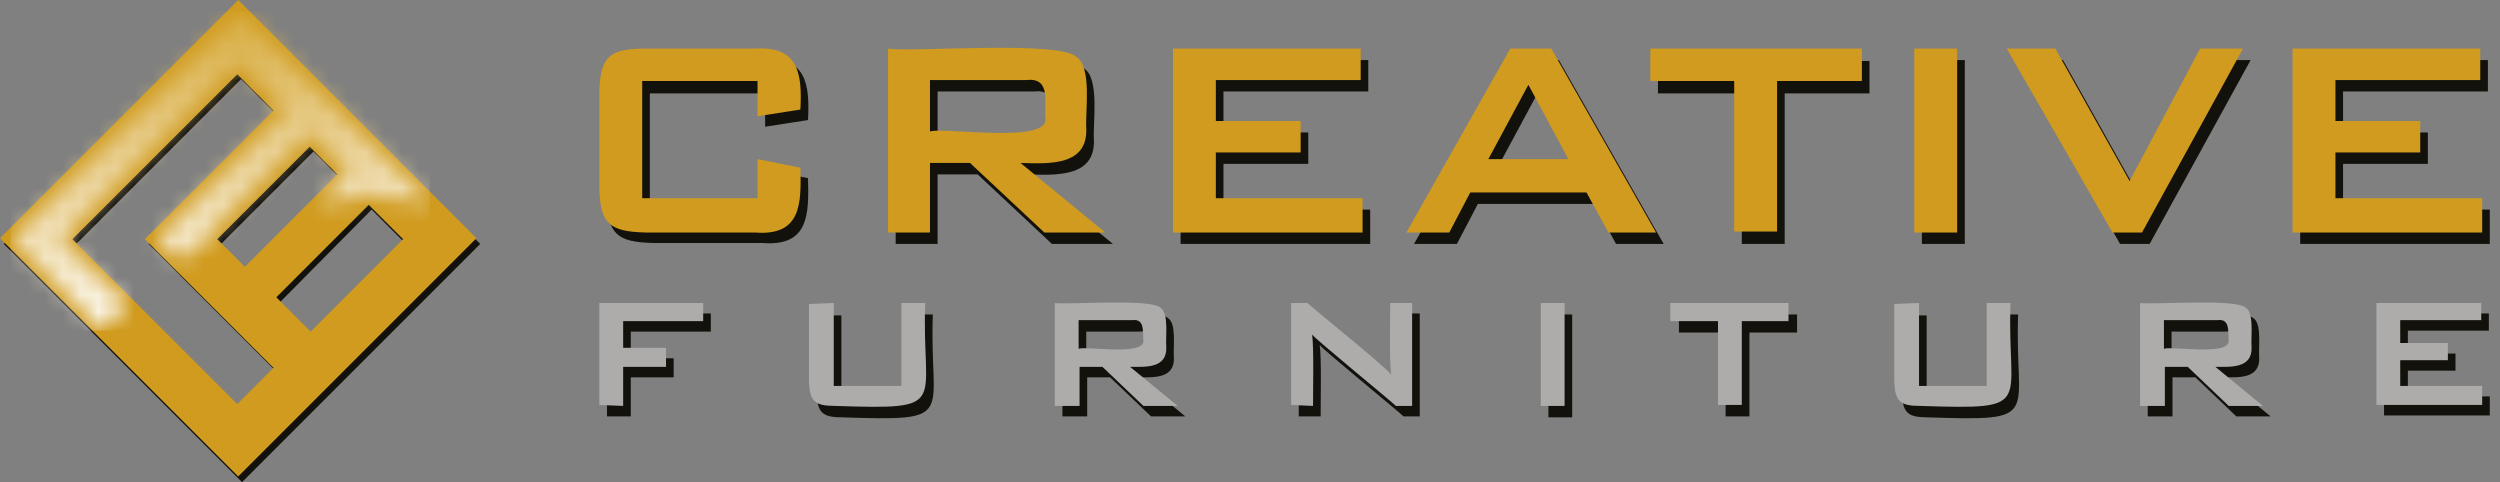 <svg width="140" height="27" viewBox="0 0 140 27" fill="none" xmlns="http://www.w3.org/2000/svg">
<rect x="0" y="0" width="140" height="27" fill="#808080" stroke="none"/>
<g clip-path="url(#clip0_642_3198)">
<path fill-rule="evenodd" clip-rule="evenodd" d="M128.81 13.66V3.362H139.322V5.122H131.211V7.417H135.96V9.178H131.211V11.739H139.429V13.66H128.81ZM118.725 13.66L112.802 3.362H115.524L119.686 10.779L123.634 3.362H126.036L120.379 13.66H118.725ZM107.626 3.362H110.028V13.66H107.626V3.362ZM99.943 5.229V13.66H97.541V5.229H92.846V3.415H104.692V5.229H99.943ZM79.186 13.66L85.002 3.362H87.296L93.166 13.66H90.498L89.271 11.419H82.761L81.587 13.66H79.186ZM83.775 9.551H88.257L86.016 5.389L83.775 9.551ZM66.113 13.66V3.362H76.624V5.122H68.514V7.417H73.263V9.178H68.514V11.739H76.731V13.66H66.113ZM50.158 13.66V3.362C51.492 3.575 59.816 2.881 60.723 3.842C61.577 4.429 61.204 6.83 61.257 7.79C61.364 9.925 59.176 9.818 57.575 9.765L62.324 13.66H58.909L54.747 9.765H52.506V13.66H50.158ZM57.895 5.122H52.506V8.004C53.253 7.737 59.336 8.751 58.962 7.204C58.909 6.35 59.283 4.962 57.895 5.122ZM42.848 5.229H36.391V11.739H42.848V9.498L45.249 9.978C45.302 12.006 45.302 13.82 42.688 13.607H36.551C34.577 13.553 34.044 13.126 33.99 11.152V5.709C34.044 3.735 34.577 3.308 36.551 3.308H42.688C45.142 3.148 45.356 4.696 45.249 6.723L42.848 7.097V5.229ZM133.506 23.318V17.555H139.375V18.516H134.84V19.796H137.508V20.757H134.84V22.198H139.429V23.265H133.506V23.318ZM120.273 23.318V17.555C121.02 17.662 125.662 17.288 126.196 17.822C126.676 18.142 126.462 19.476 126.516 20.01C126.569 21.237 125.342 21.13 124.488 21.13L127.156 23.318H125.235L122.941 21.13H121.66V23.318H120.273ZM124.595 18.569H121.607V20.17C122.087 20.01 125.342 20.597 125.235 19.69C125.182 19.263 125.342 18.462 124.595 18.569ZM107.893 17.609V22.251H111.682V17.609H113.016C112.802 23.372 114.51 23.585 107.947 23.372C106.826 23.372 106.559 23.105 106.506 22.038V17.662H107.893V17.609ZM97.968 18.622V23.318H96.634V18.622H94.02V17.609H100.636V18.622H97.968ZM86.71 17.609H88.043V23.372H86.71V17.609ZM72.729 23.318V17.555H73.636C74.117 17.982 78.012 21.13 78.332 21.557C78.225 20.81 78.279 18.356 78.279 17.555H79.506V23.318H78.599C78.332 23.051 73.957 19.476 73.903 19.316C74.01 19.956 73.957 22.625 73.957 23.318H72.729ZM59.496 23.318V17.555C60.243 17.662 64.885 17.288 65.419 17.822C65.899 18.142 65.686 19.476 65.739 20.01C65.793 21.237 64.565 21.13 63.712 21.13L66.379 23.318H64.459L62.164 21.13H60.883V23.318H59.496ZM63.818 18.569H60.83V20.17C61.31 20.01 64.565 20.597 64.459 19.69C64.405 19.263 64.565 18.462 63.818 18.569ZM47.117 17.609V22.251H50.905V17.609H52.239C52.026 23.372 53.733 23.585 47.17 23.372C46.049 23.372 45.783 23.105 45.729 22.038V17.662H47.117V17.609ZM33.99 23.318V17.555H39.806V18.569H35.324V20.063H37.725V21.13H35.324V23.318H33.99Z" fill="#12110C"/>
<path d="M128.383 13.02V2.721H138.895V4.482H130.785V6.777H135.534V8.538H130.785V11.099H139.002V13.02H128.383ZM118.298 13.02L112.375 2.721H115.097L119.259 10.138L123.207 2.721H125.609L119.953 13.02H118.298ZM107.2 2.721H109.601V13.02H107.2V2.721ZM99.516 4.536V12.966H97.115V4.536H92.419V2.721H104.265V4.536H99.516ZM78.759 13.02L84.575 2.721H86.87L92.739 13.02H90.071L88.844 10.779H82.334L81.16 13.02H78.759ZM83.348 8.911H87.83L85.589 4.749L83.348 8.911ZM65.686 13.02V2.721H76.198V4.482H68.087V6.777H72.836V8.538H68.087V11.099H76.304V13.02H65.686ZM49.731 13.02V2.721C51.065 2.935 59.389 2.241 60.296 3.202C61.15 3.788 60.777 6.19 60.83 7.15C60.937 9.285 58.802 9.178 57.148 9.124L61.897 13.02H58.482L54.32 9.124H52.079V13.02H49.731ZM57.468 4.482H52.079V7.364C52.826 7.097 58.909 8.111 58.536 6.563C58.482 5.709 58.856 4.322 57.468 4.482ZM42.421 4.536H35.964V11.099H42.421V8.911L44.822 9.391C44.876 11.419 44.876 13.233 42.261 13.02H36.124C34.15 12.966 33.617 12.54 33.563 10.565V5.122C33.617 3.148 34.15 2.721 36.124 2.721H42.261C44.715 2.561 44.929 4.109 44.822 6.136L42.421 6.51V4.536Z" fill="#D09B1E"/>
<path d="M133.079 22.678V16.968H138.949V17.929H134.413V19.209H137.081V20.17H134.413V21.611H139.002V22.678H133.079ZM119.846 22.678V16.968C120.593 17.075 125.235 16.702 125.769 17.235C126.249 17.555 126.036 18.889 126.089 19.423C126.142 20.65 124.915 20.544 124.061 20.544L126.729 22.731H124.808L122.514 20.544H121.233V22.731H119.846V22.678ZM124.168 17.929H121.18V19.53C121.66 19.37 124.915 19.956 124.808 19.049C124.755 18.622 124.915 17.822 124.168 17.929ZM107.466 16.968V21.611H111.255V16.968H112.589C112.375 22.731 114.083 22.945 107.52 22.731C106.399 22.731 106.132 22.464 106.079 21.397V17.022L107.466 16.968ZM97.541 17.982V22.678H96.207V17.982H93.54V16.968H100.156V17.982H97.541ZM86.283 16.968H87.617V22.731H86.283V16.968ZM72.302 22.678V16.968H73.21C73.69 17.395 77.585 20.544 77.905 20.97C77.798 20.223 77.852 17.769 77.852 16.968H79.079V22.731H78.172C77.905 22.464 73.53 18.889 73.476 18.729C73.583 19.37 73.53 22.038 73.53 22.731L72.302 22.678ZM59.069 22.678V16.968C59.816 17.075 64.459 16.702 64.992 17.235C65.472 17.555 65.259 18.889 65.312 19.423C65.366 20.65 64.138 20.544 63.285 20.544L65.953 22.731H64.032L61.737 20.544H60.456V22.731H59.069V22.678ZM63.391 17.929H60.403V19.53C60.883 19.37 64.138 19.956 64.032 19.049C63.978 18.622 64.138 17.822 63.391 17.929ZM46.69 16.968V21.611H50.478V16.968H51.812C51.599 22.731 53.306 22.945 46.743 22.731C45.623 22.731 45.356 22.464 45.302 21.397V17.022L46.69 16.968ZM33.563 22.678V16.968H39.379V17.982H34.897V19.476H37.298V20.544H34.897V22.731L33.563 22.678Z" fill="#ADACAA"/>
<path fill-rule="evenodd" clip-rule="evenodd" d="M8.324 13.66C8.698 13.287 14.941 7.044 15.528 6.457L13.5 4.429L4.269 13.66L13.5 22.892L15.528 20.864C13.5 18.836 10.352 15.688 8.324 13.66ZM20.81 11.739L22.731 13.66L17.555 18.836L15.634 16.968L20.81 11.739ZM17.555 8.484L19.103 10.032L13.927 15.208L12.379 13.66L17.555 8.484ZM13.553 0.32L26.893 13.66L13.553 27L0.213 13.66L13.553 0.32Z" fill="#12110C"/>
<path fill-rule="evenodd" clip-rule="evenodd" d="M8.111 13.393C8.484 13.02 14.727 6.777 15.314 6.19L13.287 4.162L4.055 13.393L13.287 22.625L15.314 20.597C13.287 18.569 10.138 15.421 8.111 13.393ZM20.65 11.472L22.571 13.393L17.395 18.569L15.474 16.648L20.65 11.472ZM17.342 8.217L18.889 9.765L13.713 14.941L12.166 13.393L17.342 8.217ZM13.34 0L26.68 13.34L13.34 26.68L0 13.34L13.34 0Z" fill="#D09B1E"/>
<mask id="mask0_642_3198" style="mask-type:luminance" maskUnits="userSpaceOnUse" x="0" y="0" width="25" height="19">
<path d="M0.587 13.393L5.709 18.516C6.136 17.982 6.617 17.449 7.097 17.022C6.937 16.862 3.575 13.5 3.468 13.393L3.789 13.073L13.02 3.842L13.34 3.522C13.82 4.002 15.528 5.709 16.008 6.19L15.634 6.456L9.391 12.7L8.751 13.34L9.978 14.567C10.565 14.194 11.152 13.82 11.739 13.5L11.526 13.287C11.846 12.966 17.022 7.79 17.342 7.47C17.769 7.897 19.049 9.178 19.476 9.605C19.316 9.765 17.929 11.152 17.715 11.366C18.569 11.206 19.37 11.099 20.277 11.099C20.33 11.045 20.597 10.779 20.65 10.725C20.703 10.779 20.97 11.045 21.024 11.099C21.077 11.099 21.291 11.099 21.344 11.099C22.304 11.099 23.212 11.152 24.172 11.312L13.447 0.587L0.587 13.393Z" fill="white"/>
</mask>
<g mask="url(#mask0_642_3198)">
<path d="M24.065 0.64H0.587V18.516H24.065V0.64Z" fill="url(#paint0_linear_642_3198)"/>
</g>
</g>
<defs>
<linearGradient id="paint0_linear_642_3198" x1="11.025" y1="-2.444" x2="13.355" y2="19.083" gradientUnits="userSpaceOnUse">
<stop stop-color="#D19D1D"/>
<stop offset="1" stop-color="white"/>
</linearGradient>
<clipPath id="clip0_642_3198">
<rect width="140" height="27" fill="white"/>
</clipPath>
</defs>
</svg>
